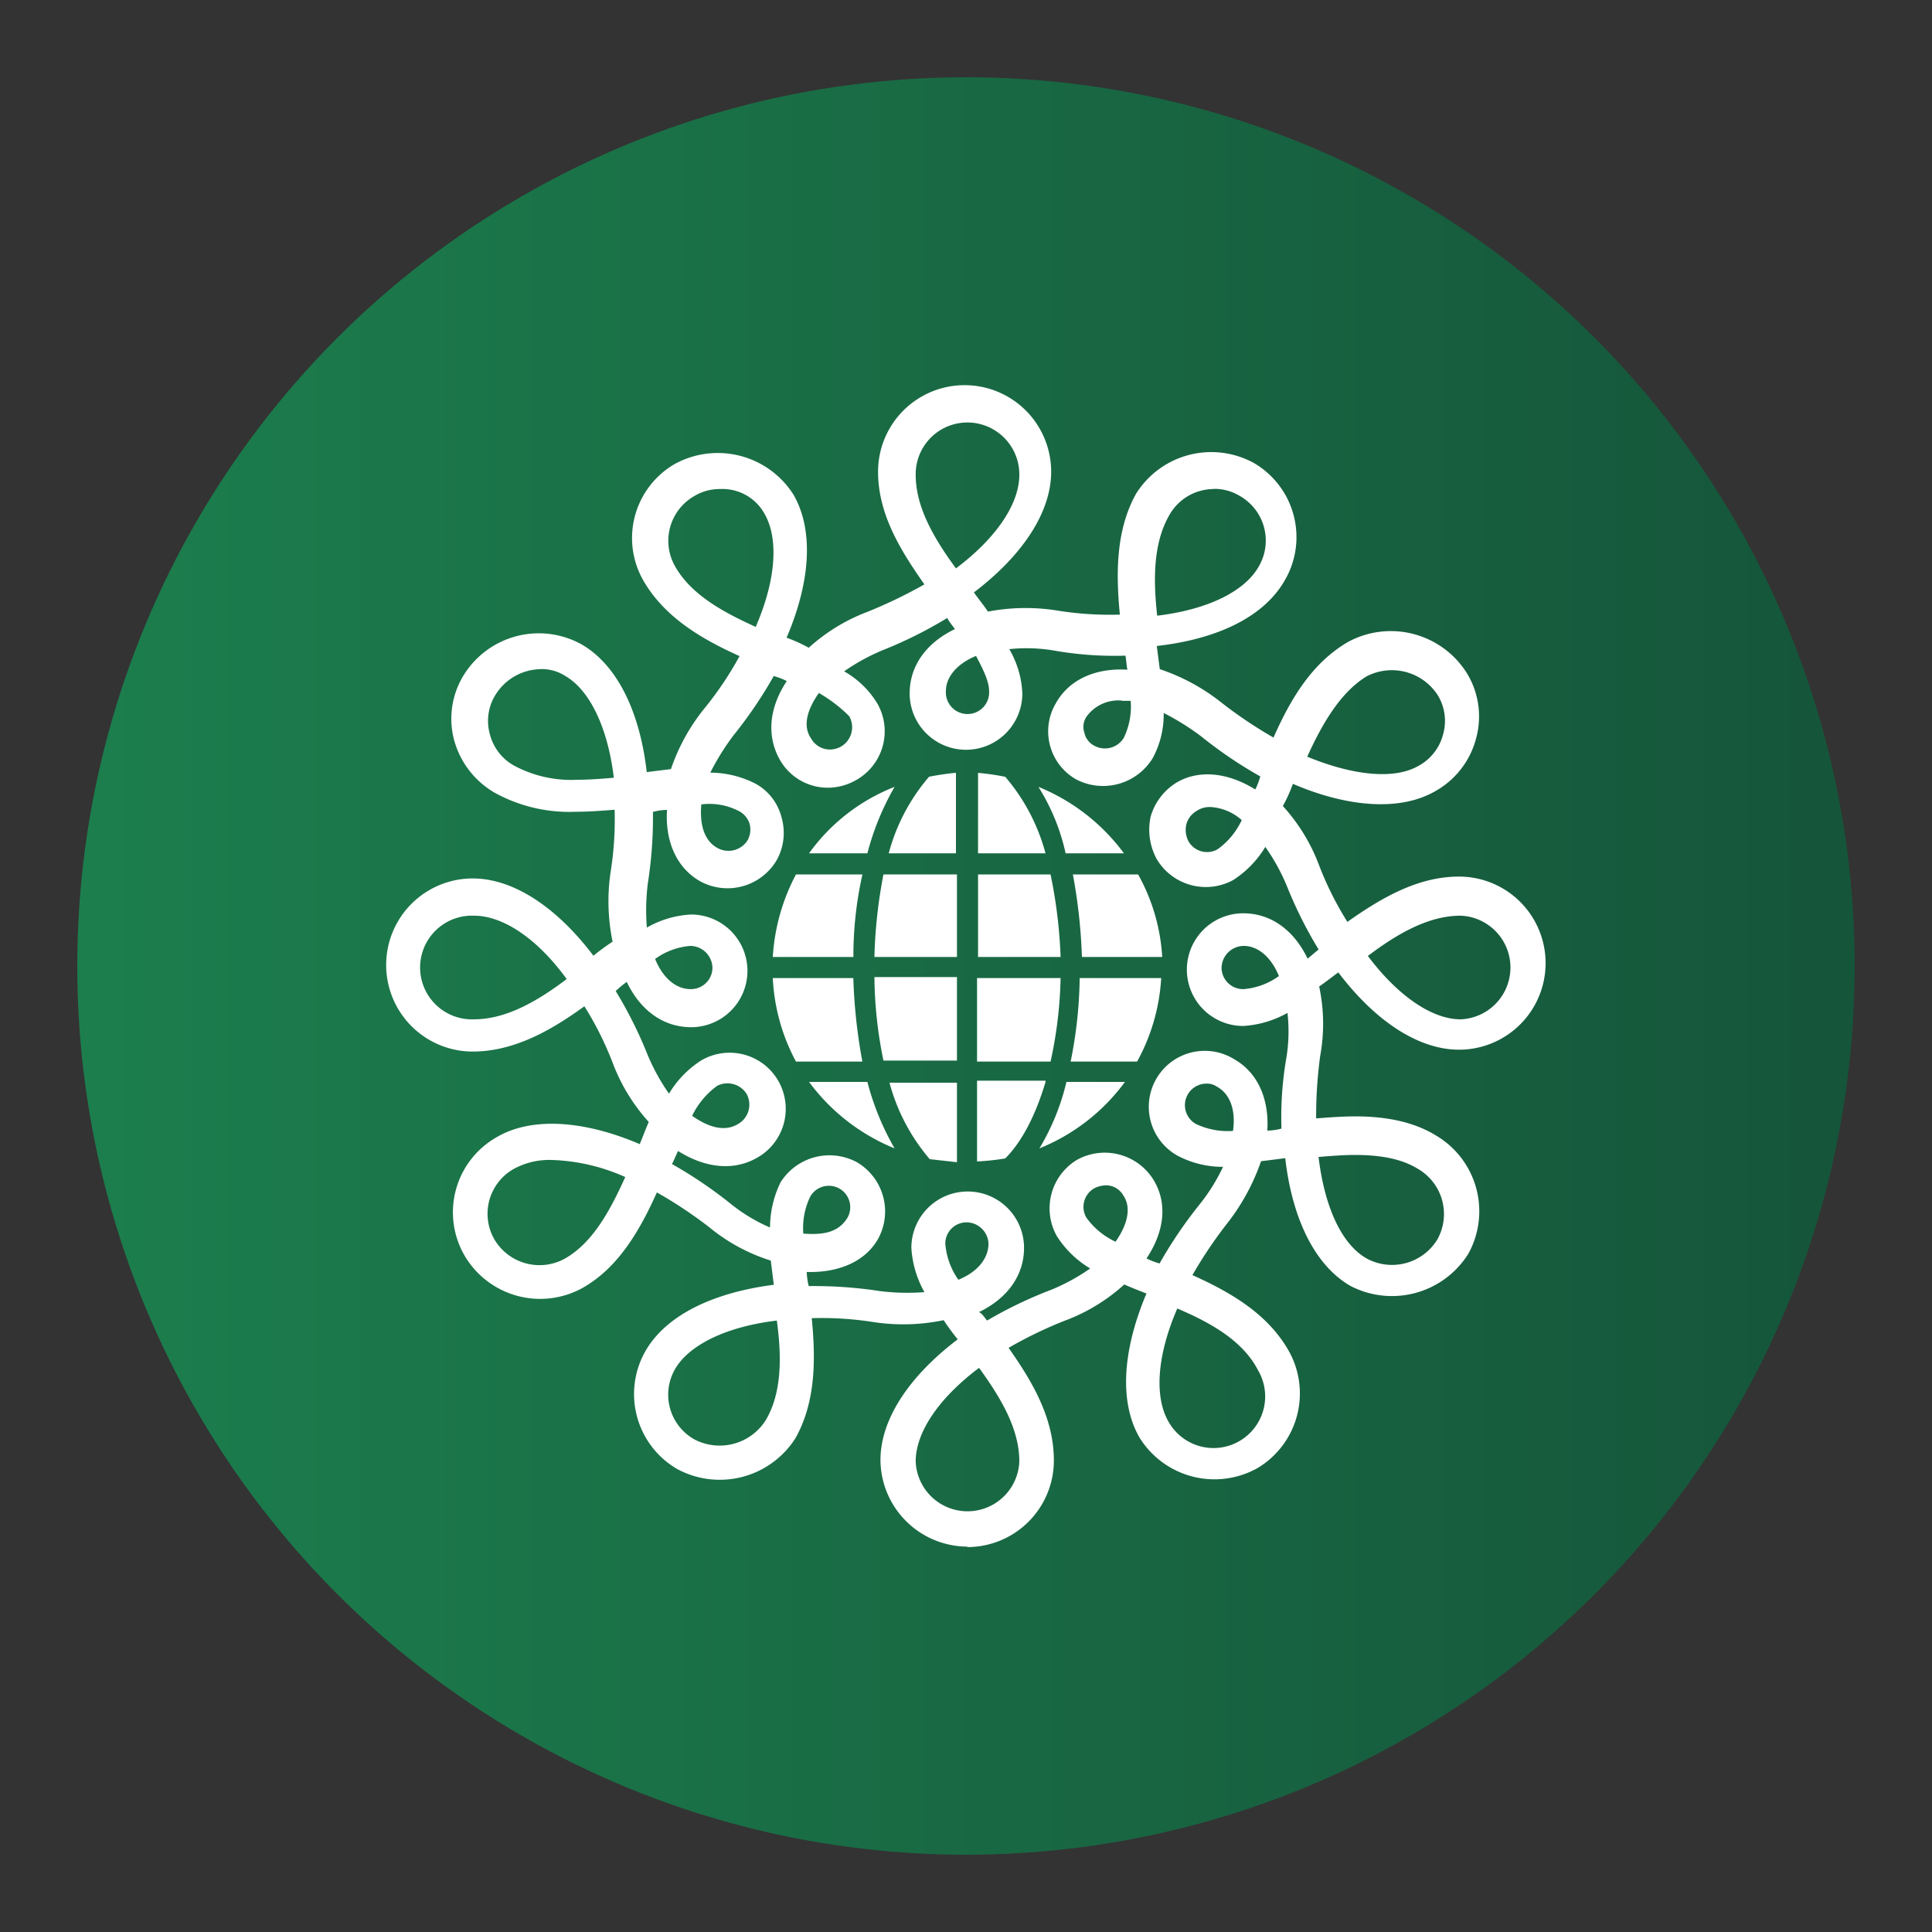 <svg id="icons" xmlns="http://www.w3.org/2000/svg" xmlns:xlink="http://www.w3.org/1999/xlink" viewBox="0 0 250 250"><rect x="0" y="0" width="250" height="250" fill="#333333" stroke="none"/><defs><style>.cls-1{fill:url(#linear-gradient);}.cls-2{fill:#fff;}</style><linearGradient id="linear-gradient" x1="10" y1="125" x2="240" y2="125" gradientUnits="userSpaceOnUse"><stop offset="0" stop-color="#1c7e4d"/><stop offset="1" stop-color="#15553a"/></linearGradient></defs><circle class="cls-1" cx="125" cy="125" r="115"/><path class="cls-2" d="M125.13,200.13a11.29,11.29,0,0,1-11.2-11.2c0-5.21,3.65-10.81,10-15.62a30.11,30.11,0,0,1-1.82-2.48,25.72,25.72,0,0,1-9,.26,42.78,42.78,0,0,0-8.07-.52c.52,5.34.52,10.81-2.09,15.5a11.6,11.6,0,0,1-15.36,4,11.22,11.22,0,0,1-4-15.36c2.61-4.43,8.47-7.42,16.54-8.46l-.39-3.13a23.6,23.6,0,0,1-7.94-4.3A56.84,56.84,0,0,0,85,154.3c-2.22,4.94-5,9.76-9.64,12.37a11.34,11.34,0,0,1-15.23-4.17,11.17,11.17,0,0,1,4.16-15.36c4.43-2.61,11.2-2.22,18.49.91.39-.91.78-2,1.17-2.87a23.85,23.85,0,0,1-4.68-7.68,42.42,42.42,0,0,0-3.65-7.29c-4.3,3.12-9.11,5.86-14.45,5.86a11.2,11.2,0,1,1,0-22.4c5.21,0,10.81,3.65,15.62,10a30.11,30.11,0,0,1,2.48-1.82,25.83,25.83,0,0,1-.26-9,42.78,42.78,0,0,0,.52-8.07c-1.7.13-3.26.26-5,.26a20,20,0,0,1-10.55-2.48,11.31,11.31,0,0,1-5.21-6.77A10.73,10.73,0,0,1,60,87.37a11.42,11.42,0,0,1,15.23-4c4.56,2.61,7.55,8.6,8.46,16.54l3.13-.39a25.42,25.42,0,0,1,4.3-7.81A44.57,44.57,0,0,0,95.7,84.9c-4.94-2.22-9.63-5-12.37-9.64a11.07,11.07,0,0,1,4-15.23,11.6,11.6,0,0,1,15.36,4c2.61,4.56,2.22,11.2-.91,18.49a19.26,19.26,0,0,1,2.87,1.3,23.85,23.85,0,0,1,7.68-4.68,63,63,0,0,0,7.29-3.52c-3.12-4.43-6-9.11-6-14.58a11.2,11.2,0,1,1,22.4,0c0,5.21-3.65,10.8-10,15.62.65.91,1.3,1.7,1.82,2.48a25.88,25.88,0,0,1,9-.13,42.78,42.78,0,0,0,8.07.52c-.52-5.34-.52-10.94,2.09-15.63a11.48,11.48,0,0,1,15.23-4,11.1,11.1,0,0,1,4,15.23c-2.61,4.56-8.47,7.55-16.54,8.46.13,1,.26,2.09.39,3a26.14,26.14,0,0,1,7.94,4.3,56.84,56.84,0,0,0,6.77,4.55c2.22-5,4.95-9.63,9.64-12.37a11.62,11.62,0,0,1,15.36,4A10.73,10.73,0,0,1,191,95.57a11,11,0,0,1-5.21,6.77c-4.43,2.61-11.2,2.22-18.49-.91a19.26,19.26,0,0,1-1.3,2.87A23.74,23.74,0,0,1,170.7,112a42.42,42.42,0,0,0,3.65,7.29c4.43-3.12,9.11-5.86,14.45-5.86a11.2,11.2,0,0,1,0,22.4c-5.21,0-10.81-3.65-15.62-10-.91.65-1.7,1.3-2.48,1.82a23.12,23.12,0,0,1,.13,9,57.3,57.3,0,0,0-.52,8.07c1.7-.13,3.39-.26,5.08-.26,4.17,0,7.68.78,10.42,2.47A11.38,11.38,0,0,1,190,162.24a11.66,11.66,0,0,1-15.23,4.17c-4.56-2.61-7.55-8.6-8.46-16.54l-3.13.39a27.74,27.74,0,0,1-4.3,7.94A56.84,56.84,0,0,0,154.3,165c4.94,2.22,9.63,4.95,12.37,9.64a11.25,11.25,0,0,1-4,15.36,11.41,11.41,0,0,1-15.23-4c-2.61-4.56-2.22-11.2.91-18.62-1-.39-2-.78-2.87-1.17a23.74,23.74,0,0,1-7.68,4.68,54.16,54.16,0,0,0-7.29,3.52c3.12,4.43,5.86,9.11,5.86,14.58a11.2,11.2,0,0,1-11.2,11.2M126.69,177c-5.21,3.91-8.2,8.34-8.2,12.11a6.71,6.71,0,0,0,13.41,0c0-4.29-2.47-8.33-5.21-12.11m25.65-7.68c-2.6,6-3,11.33-1.17,14.58a6.68,6.68,0,1,0,11.59-6.64c-1.95-3.77-6.12-6.12-10.42-7.94m-51.82,1.56c-6.51.78-11.33,3.13-13.15,6.25a6.63,6.63,0,0,0,2.47,9.12,7.06,7.06,0,0,0,9.25-2.48c2.08-3.51,2.08-8.2,1.43-12.89m27.21,0a55,55,0,0,1,8.34-4,26,26,0,0,0,5-2.74,13.06,13.06,0,0,1-4.3-4.16,7.33,7.33,0,0,1,2.6-9.9,7.42,7.42,0,0,1,9.9,2.6c1.82,3,1.43,6.64-.91,10.16a9,9,0,0,0,1.69.65,57.12,57.12,0,0,1,5.21-7.68,24.32,24.32,0,0,0,3-4.82,12.58,12.58,0,0,1-5.86-1.43,7.24,7.24,0,1,1,7.3-12.5c3,1.69,4.55,5.08,4.29,9.24a7.84,7.84,0,0,0,1.83-.26,44.85,44.85,0,0,1,.65-9.24,21.27,21.27,0,0,0,.13-5.73,13.29,13.29,0,0,1-5.73,1.69,7.29,7.29,0,1,1,0-14.58c3.51,0,6.51,2.08,8.33,5.86.52-.39.91-.78,1.43-1.17a55.44,55.44,0,0,1-4.16-8.34,26.14,26.14,0,0,0-2.74-4.94,13.12,13.12,0,0,1-4.16,4.29,7.39,7.39,0,0,1-9.9-2.73,8,8,0,0,1-.78-5.47,7.64,7.64,0,0,1,3.38-4.43c2.87-1.69,6.64-1.3,10.16.91a9,9,0,0,0,.65-1.69,56.2,56.2,0,0,1-7.68-5.21,32.4,32.4,0,0,0-4.82-3,11.87,11.87,0,0,1-1.43,5.86,7.53,7.53,0,0,1-9.9,2.73,7.15,7.15,0,0,1-2.6-9.89c1.69-3,5.08-4.56,9.24-4.3-.13-.52-.13-1.17-.26-1.82a44.8,44.8,0,0,1-9.24-.66A21.28,21.28,0,0,0,130.6,84a12.32,12.32,0,0,1,1.69,5.73,7.29,7.29,0,1,1-14.58,0c0-3.51,2.08-6.51,5.86-8.33-.39-.52-.78-1-1-1.43a55.44,55.44,0,0,1-8.34,4.16,26.55,26.55,0,0,0-5,2.74,11.84,11.84,0,0,1,4.3,4.17,7.24,7.24,0,0,1-2.73,9.89,7.39,7.39,0,0,1-3.65,1,7.12,7.12,0,0,1-6.25-3.64c-1.69-3-1.43-6.64.91-10.16a9,9,0,0,0-1.69-.65,56.2,56.2,0,0,1-5.21,7.68,32.4,32.4,0,0,0-3,4.82,13,13,0,0,1,5.86,1.43,6.92,6.92,0,0,1,3.38,4.43,7.24,7.24,0,0,1-.65,5.47,7.38,7.38,0,0,1-9.89,2.73c-3-1.69-4.56-5.08-4.3-9.24a7.67,7.67,0,0,0-1.82.26,55.16,55.16,0,0,1-.66,9.24,28.38,28.38,0,0,0-.13,5.73,12.78,12.78,0,0,1,5.73-1.69,7.29,7.29,0,0,1,0,14.58c-3.51,0-6.51-2.08-8.33-5.86a12.67,12.67,0,0,0-1.43,1.18,54.86,54.86,0,0,1,4.16,8.33,26.55,26.55,0,0,0,2.74,4.95,13,13,0,0,1,4.17-4.3,7.26,7.26,0,1,1,7.16,12.63c-3,1.69-6.64,1.3-10.16-.91-.26.52-.52,1.17-.78,1.69a57.12,57.12,0,0,1,7.68,5.21,21.85,21.85,0,0,0,5,3A13.46,13.46,0,0,1,101,153a7.48,7.48,0,0,1,9.9-2.6,7.39,7.39,0,0,1,2.73,9.9c-1.69,3-5.21,4.42-9.24,4.29a8.87,8.87,0,0,0,.26,1.83,56.21,56.21,0,0,1,9.24.65,28.57,28.57,0,0,0,5.73.13,13.29,13.29,0,0,1-1.69-5.73,7.29,7.29,0,1,1,14.58,0c0,3.51-2.08,6.51-5.86,8.33.26,0,.65.52,1,1m-2.6-12.63a2.75,2.75,0,0,0-2.73,2.74,9.4,9.4,0,0,0,1.69,4.69c2.47-1,3.9-2.74,3.9-4.69a2.87,2.87,0,0,0-2.86-2.74m45.57-8.46c.78,6.51,3,11.33,6.25,13.15a6.87,6.87,0,0,0,9.12-2.47,6.75,6.75,0,0,0-2.48-9.12c-2.08-1.3-4.81-1.82-8.2-1.82-1.43,0-3.12.13-4.69.26m-99.22.39a9.58,9.58,0,0,0-4.94,1.17,6.66,6.66,0,0,0-2.48,9.12,6.78,6.78,0,0,0,9.12,2.47c3.64-2.08,5.86-6.25,7.81-10.55a25.06,25.06,0,0,0-9.51-2.21M143,153.39a3.39,3.39,0,0,0-1.43.39,2.77,2.77,0,0,0-1,3.77,9.69,9.69,0,0,0,3.78,3.13c1.56-2.22,2.08-4.43,1-6a2.58,2.58,0,0,0-2.34-1.3m-39.06,6.25c2,.13,4.42.13,5.73-2.09a2.77,2.77,0,0,0-4.82-2.73,9.28,9.28,0,0,0-.91,4.82m52.21-19.41a2.79,2.79,0,0,0-1.43,5.21,9.6,9.6,0,0,0,4.82.91c.39-2.73-.4-4.81-2.09-5.73a2.2,2.2,0,0,0-1.3-.39M89.58,144.4c2.22,1.56,4.3,2.08,6,1a2.88,2.88,0,0,0,1-3.9,2.93,2.93,0,0,0-3.77-1,10.36,10.36,0,0,0-3.26,3.91M177,123.7c3.91,5.21,8.34,8.2,12,8.2a6.71,6.71,0,0,0,0-13.41c-4.16,0-8.2,2.34-12,5.21M61.33,118.49a6.71,6.71,0,1,0,0,13.41c4.16,0,8.2-2.34,12-5.21-3.78-5.21-8.21-8.2-12-8.2m99.61,3.91a2.89,2.89,0,0,0-2.87,2.86,2.78,2.78,0,0,0,2.87,2.73,9,9,0,0,0,4.55-1.69c-1-2.47-2.73-3.9-4.55-3.9m-76.17,1.69c1,2.47,2.73,3.9,4.55,3.9a2.78,2.78,0,0,0,2.87-2.73,2.89,2.89,0,0,0-2.87-2.86,9,9,0,0,0-4.55,1.69m71.87-19.66a3,3,0,0,0-1.82.52,2.87,2.87,0,0,0-1.3,1.69,3.2,3.2,0,0,0,.26,2.21,2.77,2.77,0,0,0,3.77,1.05,9.69,9.69,0,0,0,3.13-3.78,6.65,6.65,0,0,0-4-1.69M90.76,104c-.27,2.73.39,4.81,2.08,5.73a2.93,2.93,0,0,0,3.9-1,2.89,2.89,0,0,0,.27-2.08A2.78,2.78,0,0,0,95.7,105a8.25,8.25,0,0,0-4.94-.91M69.92,86.59A7,7,0,0,0,64.06,90a6.37,6.37,0,0,0-.65,5.08,6.44,6.44,0,0,0,3.13,4,15.62,15.62,0,0,0,8.2,1.82c1.56,0,3.12-.13,4.69-.26-.78-6.51-3.13-11.33-6.25-13.15a5.62,5.62,0,0,0-3.26-.91m99.22,11.33c6,2.47,11.33,3,14.45,1.17a6.44,6.44,0,0,0,3.13-4,6.37,6.37,0,0,0-.65-5.08,7.07,7.07,0,0,0-9.25-2.47c-3.38,2.08-5.73,6.12-7.68,10.42m-24-7.3a5.09,5.09,0,0,0-4.55,2.09,2.36,2.36,0,0,0-.27,2.08,2.47,2.47,0,0,0,1.31,1.69,2.86,2.86,0,0,0,3.77-1,9.28,9.28,0,0,0,.91-4.82h-1.17m-39.19-1c-1.56,2.22-2.08,4.3-1,5.86a2.8,2.8,0,0,0,2.47,1.44,3,3,0,0,0,1.43-.4,2.9,2.9,0,0,0,1.05-3.9,18.35,18.35,0,0,0-3.91-3m20.31-4.81c-2.47,1-3.9,2.73-3.9,4.55a2.8,2.8,0,1,0,5.59,0c0-1.17-.65-2.6-1.69-4.55M93.23,63.28a6.36,6.36,0,0,0-3.39.91,6.67,6.67,0,0,0-2.47,9.12c2.08,3.64,6.12,5.86,10.42,7.81,2.6-6,3-11.33,1.17-14.58a6.21,6.21,0,0,0-5.73-3.26m63.8,0a6.62,6.62,0,0,0-5.73,3.39c-2.08,3.64-2.08,8.33-1.56,13,6.51-.78,11.33-3.13,13.15-6.38a6.64,6.64,0,0,0-2.47-9.12,6.33,6.33,0,0,0-3.39-.91m-31.9-8.59a6.69,6.69,0,0,0-6.64,6.77c0,4.17,2.34,8.2,5.21,12.11,5.21-3.91,8.2-8.34,8.2-12.11a6.72,6.72,0,0,0-6.77-6.77"/><path class="cls-2" d="M100,123.83a26.11,26.11,0,0,1,3-10.68h8.6a48,48,0,0,0-1.17,10.68Z"/><path class="cls-2" d="M112.24,140a34.53,34.53,0,0,0,3.52,8.6,25.84,25.84,0,0,1-11.07-8.6Z"/><path class="cls-2" d="M110.42,126.56a70.57,70.57,0,0,0,1.17,10.81H103a25.32,25.32,0,0,1-3-10.81Z"/><path class="cls-2" d="M104.69,110.42a24.69,24.69,0,0,1,11.07-8.6,34.53,34.53,0,0,0-3.52,8.6Z"/><path class="cls-2" d="M134.37,101.82a25.84,25.84,0,0,1,11.07,8.6h-7.55a26.91,26.91,0,0,0-3.52-8.6"/><path class="cls-2" d="M145.57,140a25.63,25.63,0,0,1-11.07,8.6A30.23,30.23,0,0,0,138,140Z"/><path class="cls-2" d="M150.26,126.56a25.44,25.44,0,0,1-3.12,10.81h-8.6a57.37,57.37,0,0,0,1.17-10.81Z"/><path class="cls-2" d="M147.27,113.15a24.88,24.88,0,0,1,3.12,10.68H140a70.66,70.66,0,0,0-1.17-10.68Z"/><path class="cls-2" d="M120.18,100.52a32.84,32.84,0,0,1,3.52-.52v10.42H115a25.08,25.08,0,0,1,5.21-9.9"/><path class="cls-2" d="M113.15,123.83a63.88,63.88,0,0,1,1.17-10.68h9.51v10.68Z"/><path class="cls-2" d="M114.32,137.24a55.07,55.07,0,0,1-1.17-10.81h10.68v10.81Z"/><path class="cls-2" d="M123.83,150.39l-3.52-.39a25.28,25.28,0,0,1-5.21-9.9h8.73Z"/><path class="cls-2" d="M135.29,140c-1.31,4.43-3.13,7.82-5.21,9.9a31.4,31.4,0,0,1-3.65.39V139.84h8.86Z"/><path class="cls-2" d="M137.24,126.56a54.71,54.71,0,0,1-1.3,10.81h-9.51V126.56Z"/><path class="cls-2" d="M135.94,113.15a63.17,63.17,0,0,1,1.3,10.68H126.56V113.15Z"/><path class="cls-2" d="M126.43,100a30.83,30.83,0,0,1,3.65.52,25.28,25.28,0,0,1,5.21,9.9h-8.73V100Z"/></svg>